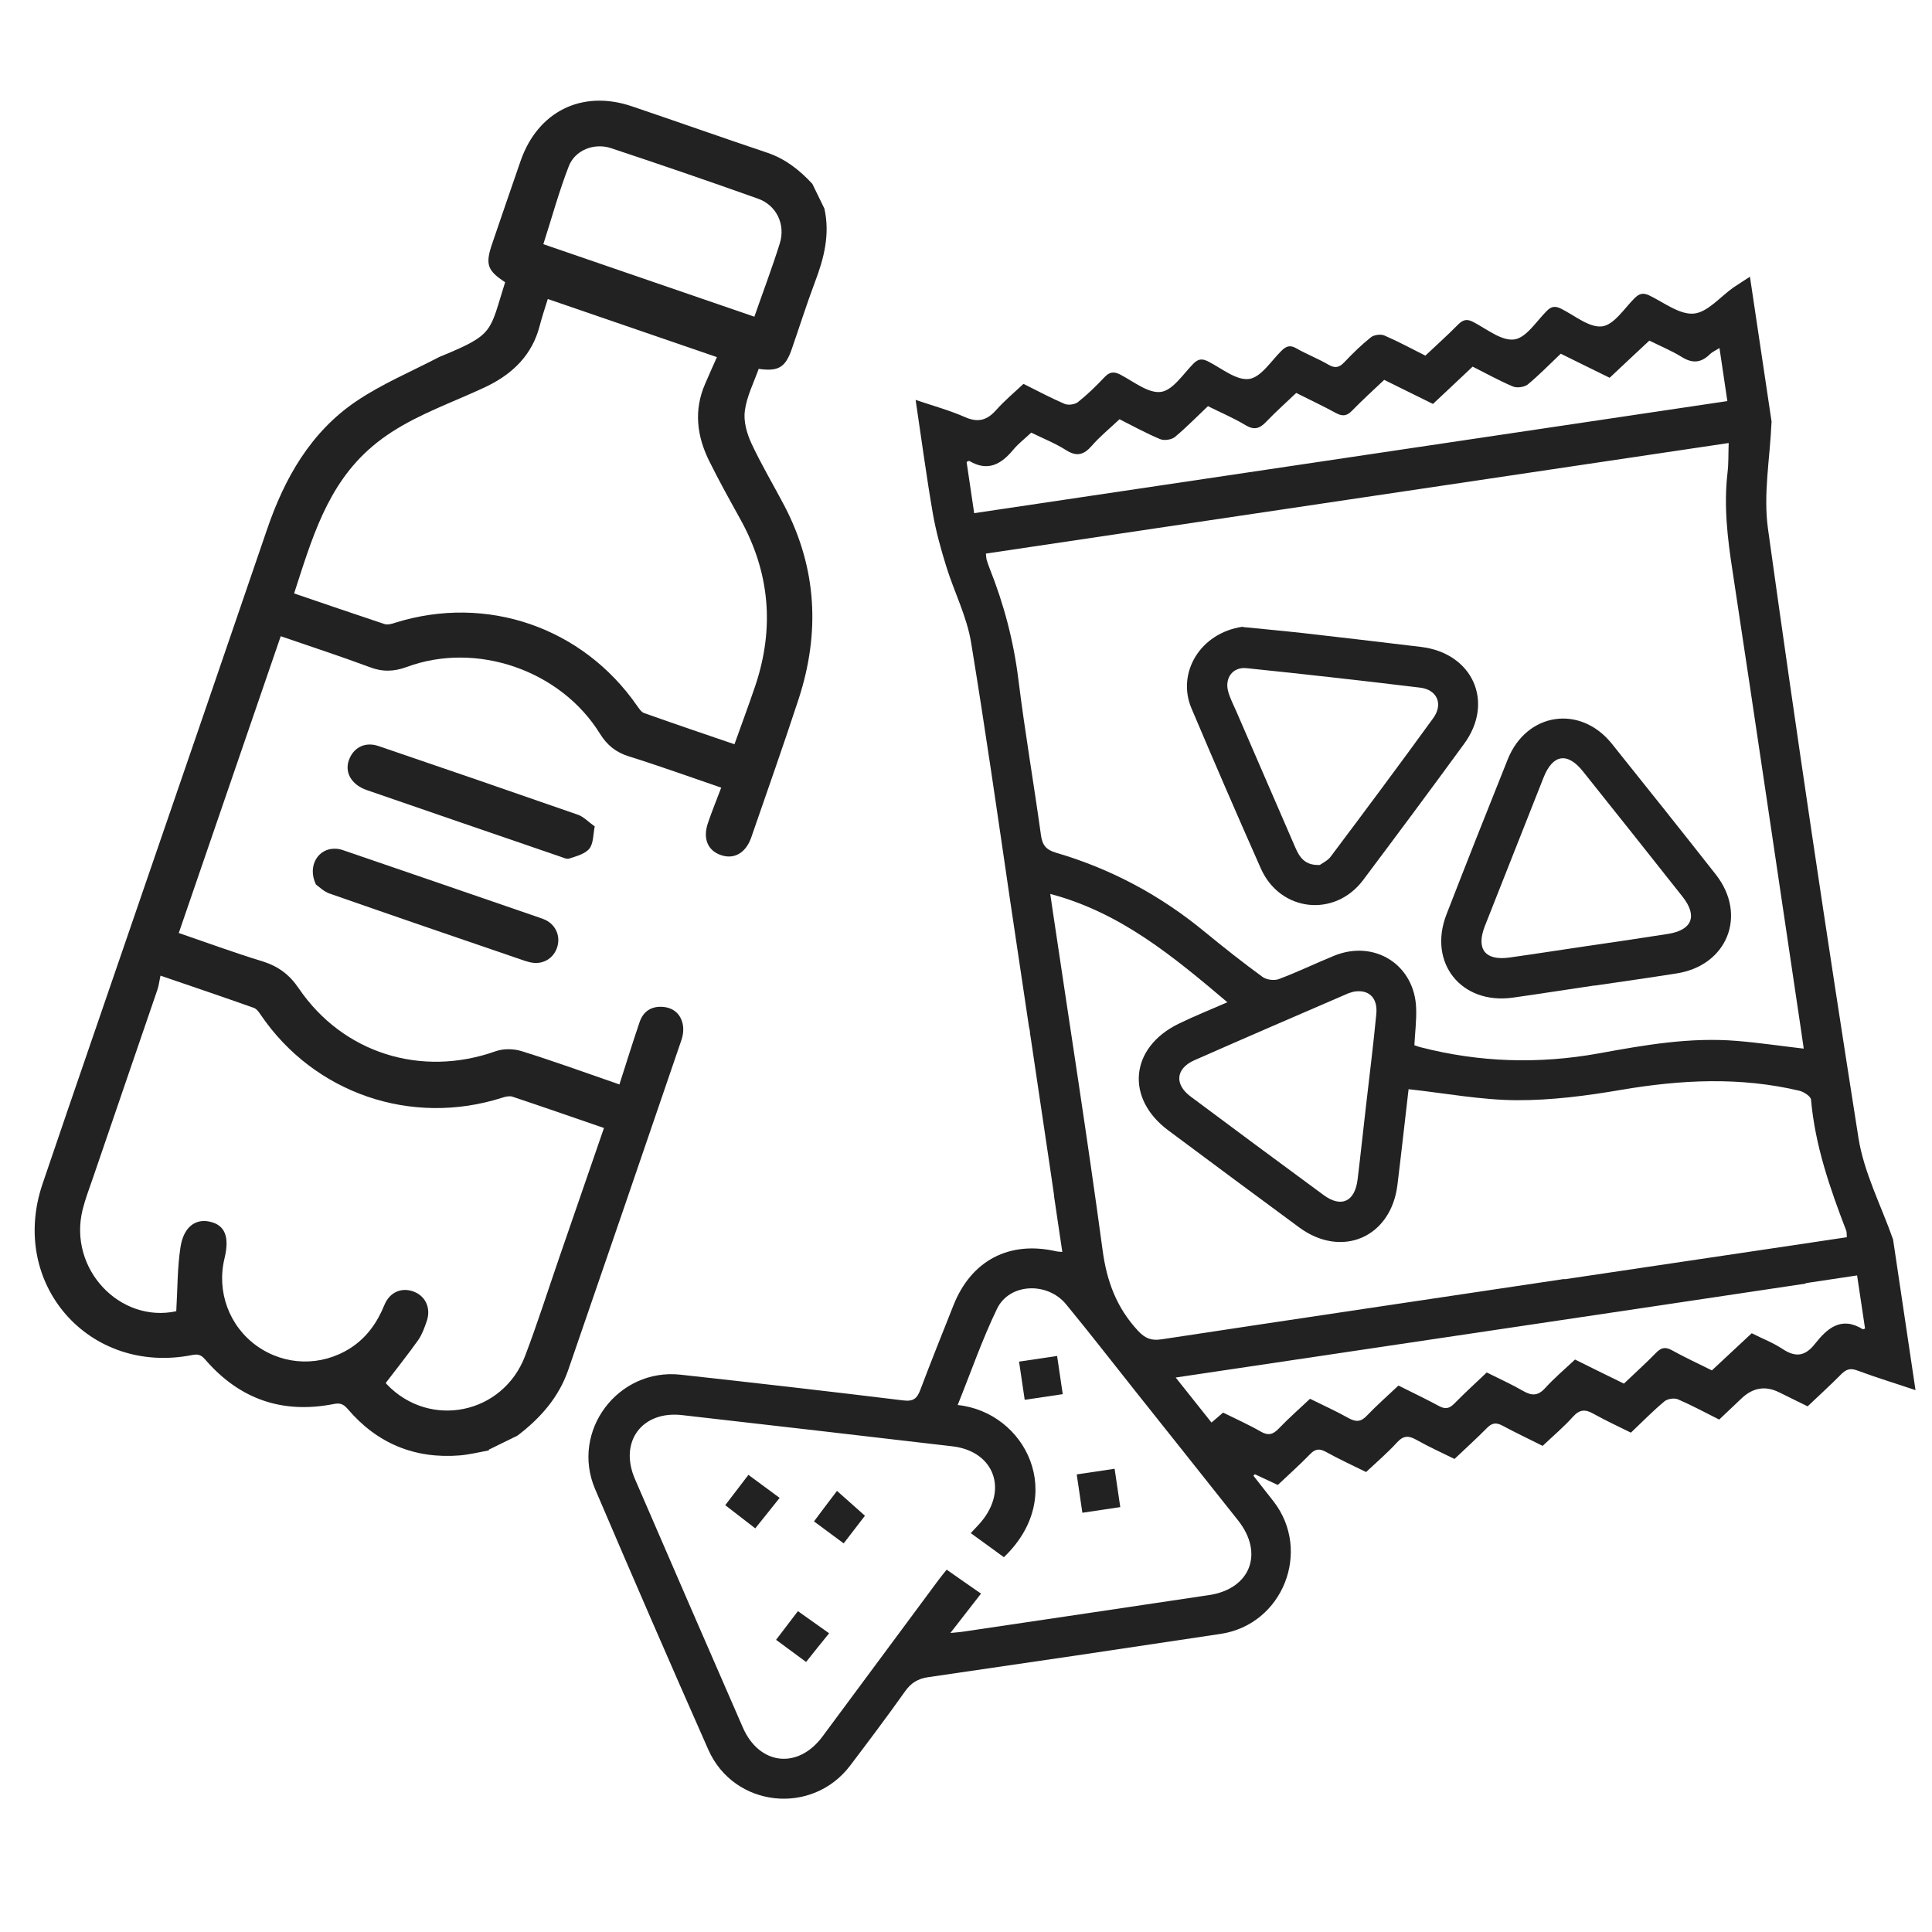 <?xml version="1.0" encoding="UTF-8"?>
<svg id="Calque_1" data-name="Calque 1" xmlns="http://www.w3.org/2000/svg" viewBox="0 0 130 130">
  <defs>
    <style>
      .cls-1 {
        fill: #222;
        stroke-width: 0px;
      }
    </style>
  </defs>
  <g>
    <path class="cls-1" d="M107.3,66.31c-1.84.27-3.67.56-5.51.82-3.47.48-5.72-2.35-4.46-5.6,1.35-3.48,2.73-6.96,4.12-10.43,1.27-3.17,4.89-3.71,7.02-1.04,2.34,2.92,4.67,5.84,6.98,8.78,2.14,2.72.79,6.13-2.64,6.66-1.83.29-3.67.55-5.51.82ZM106.91,63.64c1.78-.26,3.56-.52,5.33-.8,1.63-.26,2-1.21.97-2.51-2.23-2.82-4.46-5.63-6.7-8.43-1.04-1.3-2.02-1.15-2.64.4-1.32,3.34-2.64,6.68-3.96,10.02-.6,1.54.02,2.34,1.66,2.11,1.78-.25,3.56-.53,5.33-.79Z"/>
    <path class="cls-1" d="M83.62,42.19c1.07.11,2.53.24,3.98.4,2.67.3,5.34.62,8.02.94,3.48.42,4.96,3.72,2.89,6.53-2.24,3.07-4.51,6.12-6.79,9.16-1.91,2.54-5.58,2.14-6.88-.78-1.59-3.58-3.14-7.17-4.67-10.78-1-2.36.56-5.07,3.45-5.49ZM88.81,58.2c.18-.13.53-.29.73-.56,2.32-3.09,4.63-6.19,6.9-9.32.68-.94.27-1.91-.88-2.05-3.89-.47-7.78-.91-11.68-1.31-.94-.1-1.5.68-1.23,1.6.13.46.36.89.55,1.33,1.32,3.05,2.64,6.09,3.96,9.14.29.67.66,1.22,1.65,1.17Z"/>
    <path class="cls-1" d="M52.22,110.34c.45-.59.96-1.26,1.47-1.93.67.48,1.36.97,2.1,1.49-.55.68-1.07,1.32-1.55,1.93-.62-.46-1.32-.97-2.02-1.49Z"/>
    <path class="cls-1" d="M71.13,91.24c.13.89.25,1.7.38,2.57-.86.13-1.68.25-2.56.38l-.38-2.57,2.56-.38Z"/>
    <path class="cls-1" d="M72.45,99.21l2.55-.38.38,2.58c-.84.12-1.67.25-2.55.38l-.38-2.58Z"/>
    <path class="cls-1" d="M50.36,99.24c.69.51,1.38,1.02,2.1,1.55-.54.68-1.08,1.35-1.64,2.05-.62-.48-1.31-1.01-2.02-1.56.51-.66,1.03-1.35,1.56-2.04Z"/>
    <path class="cls-1" d="M54.78,102.36c.49-.66.99-1.32,1.54-2.04.59.52,1.23,1.09,1.88,1.67-.39.51-.91,1.18-1.43,1.86-.63-.47-1.32-.98-2-1.48Z"/>
    <path class="cls-1" d="M119.21,28.4c-.49-3.26-.97-6.52-1.46-9.78-.37.24-.75.48-1.12.73-.88.62-1.72,1.66-2.65,1.75-.95.09-2-.73-2.98-1.21-.43-.21-.68-.15-1.01.17-.7.7-1.38,1.79-2.18,1.9-.85.11-1.83-.71-2.73-1.17-.41-.21-.68-.2-1.01.14-.7.7-1.37,1.8-2.18,1.91-.84.12-1.84-.69-2.73-1.16-.46-.25-.73-.17-1.08.19-.69.7-1.43,1.36-2.17,2.06-.94-.47-1.84-.96-2.77-1.36-.25-.1-.69-.04-.9.13-.63.5-1.21,1.07-1.77,1.66-.34.36-.62.45-1.08.18-.7-.41-1.46-.7-2.16-1.1-.42-.24-.68-.16-1.01.17-.7.69-1.38,1.79-2.18,1.89-.85.11-1.83-.71-2.73-1.17-.41-.21-.67-.2-1.01.14-.69.7-1.38,1.79-2.18,1.9-.84.12-1.83-.69-2.73-1.16-.46-.24-.74-.18-1.08.18-.56.59-1.14,1.16-1.77,1.66-.21.17-.65.23-.9.13-.93-.4-1.83-.88-2.77-1.35-.63.59-1.28,1.13-1.83,1.75-.61.69-1.21.88-2.1.49-1.04-.46-2.15-.76-3.33-1.16.4,2.68.73,5.17,1.16,7.65.21,1.2.54,2.39.9,3.55.53,1.71,1.38,3.36,1.67,5.11.95,5.78,1.78,11.58,2.63,17.38l1.27,8.51c.03.1.05.2.06.31,0,.1.02.21.04.31l1.34,9.02c.08.55.16,1.1.24,1.64v.07s0,0,0,0c.07.5.15.99.22,1.49.11.75.22,1.5.34,2.29-.23-.02-.32-.02-.4-.04-3.17-.73-5.72.61-6.92,3.62-.75,1.89-1.51,3.78-2.23,5.69-.22.59-.47.81-1.16.72-4.99-.61-9.98-1.18-14.98-1.73-4.21-.46-7.41,3.8-5.75,7.69,2.5,5.86,5.04,11.71,7.62,17.54,1.72,3.89,6.97,4.46,9.54,1.08,1.25-1.65,2.49-3.3,3.69-4.99.41-.58.87-.87,1.59-.97,6.56-.95,13.11-1.92,19.66-2.91,4.18-.63,6.14-5.58,3.55-8.92-.45-.58-.9-1.15-1.35-1.72.03-.03.06-.07.1-.1.5.23,1.01.47,1.54.72.73-.69,1.47-1.35,2.16-2.06.35-.37.64-.41,1.09-.16.88.49,1.8.91,2.69,1.35.75-.7,1.46-1.31,2.08-1.99.44-.48.79-.47,1.32-.17.83.47,1.7.86,2.55,1.28.77-.73,1.5-1.39,2.19-2.09.33-.33.6-.38,1.02-.16.89.48,1.81.91,2.72,1.37.72-.68,1.43-1.28,2.05-1.97.46-.51.85-.49,1.39-.18.81.45,1.65.84,2.5,1.26.77-.73,1.48-1.46,2.26-2.11.21-.17.66-.24.91-.13.93.4,1.83.89,2.77,1.36.52-.49,1.01-.96,1.51-1.43q1.15-1.09,2.53-.4c.64.32,1.28.63,1.91.94.79-.75,1.55-1.44,2.26-2.16.34-.34.62-.43,1.09-.25,1.29.48,2.61.88,3.91,1.32-.5-3.38-1.01-6.76-1.51-10.14-.8-2.28-1.96-4.49-2.33-6.84-2.15-13.65-4.19-27.32-6.09-41-.32-2.32.14-4.75.24-7.13ZM81.35,107.33c-5.51.83-11.03,1.64-16.54,2.46-.25.04-.51.05-.86.09.72-.93,1.38-1.77,2.06-2.65-.85-.59-1.56-1.08-2.31-1.61-.14.18-.35.42-.54.68-2.61,3.52-5.21,7.03-7.82,10.55-1.65,2.22-4.25,1.93-5.36-.62-2.43-5.57-4.85-11.14-7.26-16.72-1.08-2.5.48-4.6,3.18-4.29,6.06.69,12.13,1.39,18.19,2.1,2.66.31,3.7,2.69,2.12,4.84-.26.36-.59.67-.89,1,.88.64,1.55,1.13,2.23,1.62,4.3-4.11,1.47-9.76-3.11-10.24.88-2.18,1.64-4.39,2.65-6.48.83-1.72,3.39-1.83,4.65-.29,1.58,1.92,3.1,3.88,4.65,5.83,2.31,2.91,4.63,5.81,6.93,8.72,1.74,2.21.81,4.59-1.96,5.01ZM105.26,86.06h0c-9.03,1.35-18.07,2.69-27.1,4.06-.69.1-1.1-.05-1.59-.58-1.44-1.55-2.1-3.33-2.38-5.43-1.03-7.63-2.23-15.24-3.36-22.86l-.16-1.1c4.73,1.25,8.29,4.22,11.92,7.29-1.17.51-2.25.94-3.29,1.45-3.27,1.6-3.59,5.01-.69,7.17,2.93,2.19,5.87,4.36,8.81,6.53,2.87,2.11,6.18.67,6.61-2.86.27-2.19.51-4.39.75-6.44,2.48.27,4.88.73,7.28.74,2.35.01,4.72-.3,7.05-.7,4-.68,7.97-.88,11.95.06.31.07.78.38.8.6.27,3.08,1.27,5.96,2.37,8.82.04.1.02.23.04.44l-3.14.47h0s-15.86,2.36-15.86,2.36ZM90.62,66.88c.16-.07.34-.11.46-.15,1.02-.18,1.63.4,1.53,1.49-.2,2.08-.46,4.16-.7,6.24-.19,1.63-.36,3.27-.56,4.9-.18,1.5-1.1,1.93-2.29,1.05-2.99-2.2-5.98-4.41-8.95-6.63-1.1-.82-.99-1.88.24-2.43,3.42-1.51,6.85-2.99,10.28-4.47ZM116.24,31.82c-.26,2.23,0,4.41.34,6.61,1.57,10.34,3.09,20.69,4.63,31.03l.16,1.1c-1.56-.18-3.03-.4-4.51-.52-3.14-.26-6.22.28-9.28.84-4.04.73-8.04.61-12.02-.42-.11-.03-.23-.07-.39-.13.04-.82.15-1.65.12-2.47-.09-2.93-2.79-4.66-5.52-3.55-1.25.51-2.46,1.1-3.72,1.57-.31.12-.82.05-1.09-.14-1.33-.97-2.62-1.99-3.9-3.04-2.98-2.46-6.31-4.24-10-5.32-.68-.2-.93-.52-1.02-1.21-.48-3.47-1.08-6.93-1.51-10.41-.32-2.61-.98-5.11-1.95-7.54-.08-.19-.14-.39-.2-.59-.02-.08-.02-.17-.04-.38,16.67-2.48,33.29-4.96,49.98-7.44-.03.7,0,1.36-.08,2ZM125.5,89.39c-.05.02-.13.07-.16.05-1.45-.9-2.4-.05-3.22.99-.66.84-1.31.92-2.19.33-.62-.41-1.33-.68-2.06-1.05-.89.83-1.78,1.66-2.68,2.5-.92-.46-1.82-.87-2.68-1.35-.45-.25-.73-.19-1.08.17-.69.71-1.42,1.36-2.16,2.07-1.11-.54-2.18-1.07-3.29-1.62-.68.64-1.39,1.24-2.01,1.92-.48.53-.89.53-1.47.2-.78-.45-1.6-.82-2.46-1.25-.74.7-1.49,1.39-2.2,2.11-.33.33-.6.37-1.01.15-.89-.48-1.81-.92-2.73-1.38-.74.7-1.46,1.33-2.12,2.02-.41.44-.75.44-1.24.17-.83-.47-1.71-.86-2.59-1.3-.72.68-1.44,1.31-2.1,2-.39.41-.72.5-1.23.2-.8-.46-1.65-.84-2.52-1.27-.25.21-.49.42-.78.67-.79-.99-1.54-1.94-2.41-3.03,10.92-1.63,21.69-3.23,32.5-4.84h0s9.89-1.48,9.89-1.48v-.03c1.14-.17,2.29-.34,3.46-.52.19,1.25.36,2.39.53,3.54ZM116.22,26.99c-16.87,2.51-33.74,5.02-50.67,7.54l-.51-3.45c.08-.03.16-.08.19-.06,1.25.74,2.15.21,2.96-.77.34-.41.78-.74,1.2-1.14.79.39,1.6.71,2.33,1.17.73.47,1.21.33,1.75-.29.55-.63,1.2-1.16,1.86-1.78.91.46,1.8.95,2.74,1.34.27.11.75.04.98-.14.78-.65,1.49-1.38,2.23-2.08.88.44,1.74.8,2.53,1.28.59.35.95.23,1.39-.23.64-.67,1.33-1.28,2.02-1.94.91.46,1.81.88,2.67,1.35.44.24.74.21,1.09-.16.69-.71,1.42-1.37,2.16-2.07,1.09.54,2.16,1.07,3.28,1.62.88-.82,1.75-1.64,2.67-2.51.9.45,1.79.95,2.72,1.34.27.11.76.04.99-.14.76-.63,1.45-1.34,2.22-2.07,1.08.54,2.18,1.07,3.29,1.62.9-.85,1.77-1.66,2.67-2.5.75.37,1.5.68,2.18,1.1.72.45,1.3.4,1.89-.18.16-.16.38-.25.65-.42.18,1.23.35,2.37.53,3.57Z"/>
  </g>
  <g>
    <path class="cls-1" d="M32.91,97.59c-.65.12-1.3.28-1.95.34-3.05.25-5.59-.8-7.57-3.13-.3-.35-.54-.41-.97-.32-3.41.66-6.27-.32-8.56-2.94-.25-.29-.43-.46-.89-.37-6.96,1.4-12.39-4.77-10.11-11.5,2.19-6.46,4.43-12.91,6.64-19.37,2.83-8.23,5.66-16.45,8.47-24.68,1.18-3.45,2.93-6.54,6-8.62,1.73-1.17,3.69-1.99,5.55-2.96.07-.04.14-.06.21-.09,3.55-1.47,3.2-1.61,4.26-4.96-1.21-.79-1.35-1.21-.86-2.63.63-1.84,1.26-3.69,1.9-5.53,1.16-3.34,4.14-4.81,7.48-3.68,3.04,1.03,6.06,2.1,9.1,3.12,1.23.41,2.19,1.17,3.05,2.1.27.55.54,1.11.81,1.66.39,1.72-.02,3.34-.63,4.94-.56,1.49-1.04,3.01-1.56,4.51-.43,1.25-.91,1.53-2.23,1.34-.33.93-.8,1.85-.93,2.81-.1.71.13,1.53.44,2.2.67,1.44,1.49,2.81,2.23,4.22,2.18,4.19,2.4,8.53.95,12.98-1.02,3.12-2.12,6.22-3.19,9.32-.37,1.06-1.17,1.5-2.06,1.18-.88-.31-1.21-1.12-.85-2.16.26-.77.57-1.53.89-2.37-2.16-.74-4.18-1.47-6.23-2.11-.86-.27-1.45-.75-1.93-1.52-2.64-4.27-8.31-6.23-13-4.49-.87.32-1.65.34-2.52,0-1.99-.74-4.02-1.4-5.96-2.07-2.29,6.67-4.56,13.28-6.86,19.97,1.81.62,3.71,1.32,5.64,1.91,1.05.33,1.8.88,2.43,1.81,2.98,4.38,8.25,6.01,13.24,4.24.53-.19,1.22-.18,1.76-.01,2.15.67,4.27,1.44,6.58,2.24.46-1.43.89-2.82,1.36-4.2.24-.71.78-1.07,1.54-1.02.72.05,1.21.46,1.36,1.16.07.33.03.72-.08,1.05-2.53,7.41-5.07,14.81-7.62,22.21-.64,1.86-1.88,3.26-3.42,4.43l-1.94.95ZM11.86,88.23c.09-1.5.07-2.9.28-4.28.2-1.37.99-1.96,1.96-1.75,1.03.22,1.36,1.01,1.01,2.46-.55,2.25.31,4.58,2.18,5.91,1.89,1.34,4.33,1.39,6.29.14,1.1-.71,1.8-1.71,2.29-2.91.36-.88,1.2-1.21,2.02-.87.77.32,1.12,1.13.82,1.98-.15.43-.31.89-.57,1.26-.69.97-1.43,1.9-2.18,2.88-.01-.02.02.05.07.1,2.89,3.02,7.82,2.02,9.31-1.93.82-2.16,1.52-4.36,2.27-6.54,1-2.91,2.01-5.81,3.03-8.78-2.1-.72-4.13-1.43-6.17-2.11-.19-.06-.46,0-.67.07-6.12,1.96-12.67-.29-16.26-5.58-.12-.18-.28-.41-.48-.47-2.03-.72-4.07-1.41-6.26-2.16-.08.35-.11.66-.21.95-1.44,4.22-2.9,8.44-4.34,12.67-.24.7-.51,1.4-.69,2.12-.99,3.99,2.51,7.66,6.3,6.84ZM19.79,39.93c2.05.7,4.06,1.39,6.08,2.06.21.07.5-.01.73-.09,6.14-1.92,12.61.3,16.28,5.61.13.18.28.41.46.47,2.02.72,4.06,1.41,6.08,2.1.48-1.34.95-2.61,1.39-3.9,1.32-3.91,1-7.67-1.02-11.29-.71-1.28-1.42-2.56-2.07-3.87-.83-1.68-1.05-3.42-.27-5.2.28-.65.57-1.3.79-1.79-3.93-1.35-7.61-2.61-11.38-3.91-.17.54-.38,1.17-.55,1.82-.5,1.93-1.79,3.19-3.52,4.04-.62.3-1.26.57-1.9.85-2.05.88-4.11,1.74-5.84,3.21-3.05,2.59-4.07,6.24-5.26,9.89ZM50.76,21.31c.57-1.64,1.19-3.27,1.71-4.93.4-1.27-.22-2.57-1.46-3.01-3.28-1.17-6.58-2.3-9.89-3.4-1.14-.38-2.43.13-2.85,1.22-.67,1.73-1.16,3.54-1.71,5.24,4.68,1.61,9.42,3.24,14.2,4.88Z"/>
    <path class="cls-1" d="M21.26,59.52c-.61-1.27.17-2.47,1.32-2.41.2,0,.41.06.6.13,4.39,1.5,8.77,3.01,13.16,4.52.17.06.34.12.49.21.63.38.89,1.11.65,1.8-.22.66-.84,1.08-1.54,1.02-.2-.01-.4-.07-.6-.13-4.39-1.5-8.77-3-13.15-4.53-.41-.14-.74-.48-.93-.61Z"/>
    <path class="cls-1" d="M40.02,55.6c-.11.53-.08,1.14-.36,1.5-.29.36-.87.51-1.36.67-.18.06-.44-.08-.66-.15-4.31-1.48-8.63-2.96-12.94-4.45-1.11-.38-1.58-1.28-1.16-2.18.34-.74,1.08-1.08,1.93-.79,4.49,1.53,8.97,3.07,13.44,4.63.36.13.65.45,1.11.78Z"/>
  </g>
</svg>